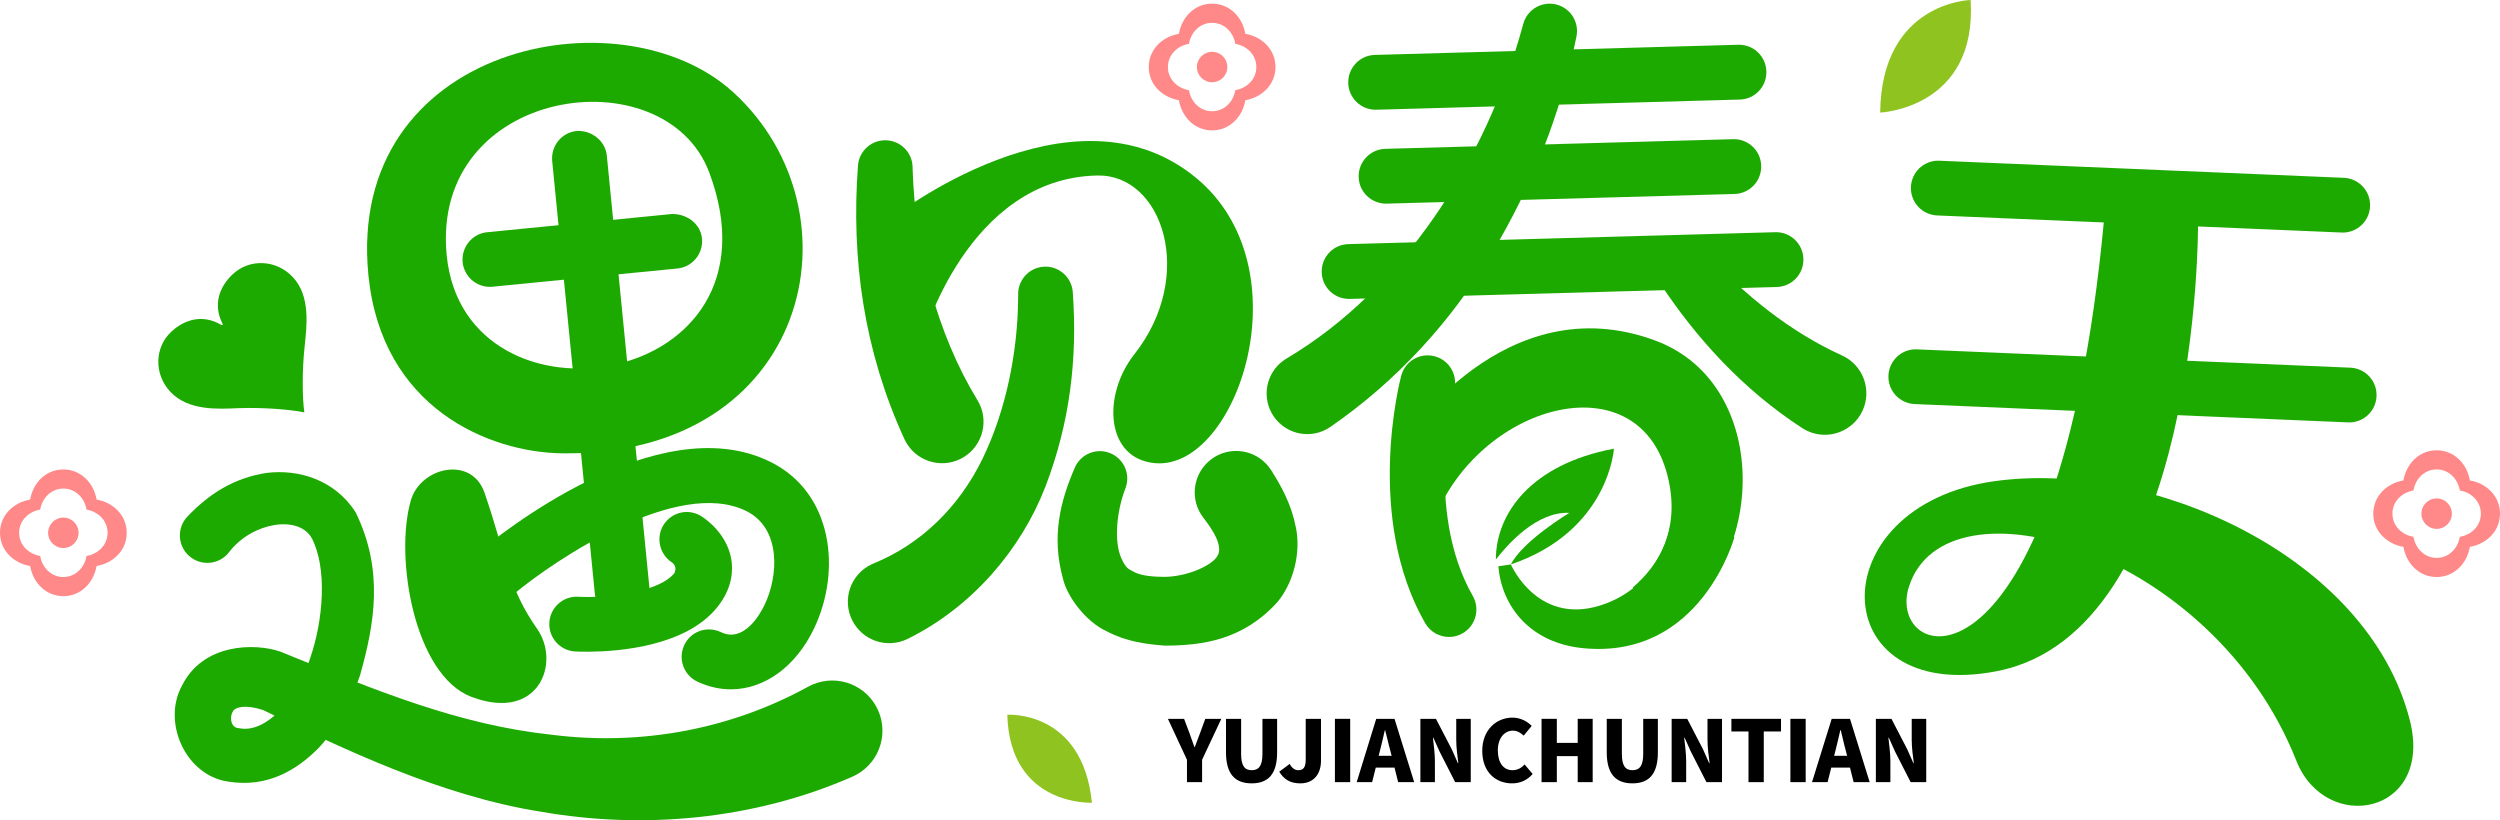 <?xml version="1.0" encoding="iso-8859-1"?>
<!-- Generator: Adobe Illustrator 27.0.0, SVG Export Plug-In . SVG Version: 6.00 Build 0)  -->
<svg version="1.1" id="&#x56FE;&#x5C42;_1" xmlns="http://www.w3.org/2000/svg" xmlns:xlink="http://www.w3.org/1999/xlink" x="0px"
	 y="0px" viewBox="0 0 1090.316 357.727" style="enable-background:new 0 0 1090.316 357.727;" xml:space="preserve">
<g>
	<g>
		<path style="fill:#1DAA00;" d="M81.784,225.24c9.433-9.854,20.088-16.776,34.537-19.002c14.059-1.687,29.656,3.039,38.751,17.125
			c12.471,25.466,8.256,48.803,1.918,71.263c-3.809,11.122-9.154,22.168-18.187,31.751c-9.445,9.48-22.212,17.227-39.087,14.531
			c-18.826-2.542-29.131-25.991-20.328-41.912c9.18-18.443,31.663-18.63,42.822-14.826c42.815,17.431,78.021,31.931,118.514,36.291
			c39.318,4.97,78.362-2.612,111.702-20.955c10.585-5.827,23.896-1.965,29.723,8.626c5.827,10.591,1.967,23.9-8.625,29.727
			c-0.569,0.315-1.417,0.717-2.002,0.975c-42.933,18.79-91.318,22.964-135.638,15.176c-43.87-6.921-86.905-27.697-121.156-44.345
			c-8.003-2.606-12.364-1.166-13.196,0.687c-1.609,2.628-0.766,7.295,2.809,7.239c11.445,2.422,25.266-12.507,30.869-30.336
			c5.94-17.172,7.492-39.552,0.81-52.451c-5.641-10.382-26.093-7.062-36.015,5.899c-3.967,5.289-11.475,6.36-16.761,2.393
			c-5.293-3.967-6.365-11.473-2.398-16.762C81.117,225.982,81.487,225.555,81.784,225.24z"/>
	</g>
	<g>
		<path style="fill:#1DAA00;" d="M213.802,125.112c-6.168,0.066-11.387-4.578-12.041-10.768c-0.599-6.573,4.155-12.44,10.728-13.069
			l80.574-7.944c6.402-0.098,12.44,4.155,13.098,10.698c0.599,6.573-4.155,12.44-10.728,13.069l-80.574,7.944
			C214.506,125.075,214.154,125.108,213.802,125.112z"/>
	</g>
	<g>
		<path style="fill:#1DAA00;" d="M271.456,269.627c-6.168,0.066-11.387-4.578-12.041-10.768L240.823,70.187
			c-0.599-6.573,4.155-12.44,10.728-13.069c6.223-0.39,12.44,4.155,13.098,10.698l18.591,188.671
			c0.599,6.573-4.155,12.44-10.728,13.069C272.16,269.59,271.808,269.623,271.456,269.627z"/>
	</g>
	<g>
		<path style="fill:#1DAA00;" d="M179.15,218.306c-7.15,24.86,1.559,76.293,26.54,85.648c29.335,10.986,38.88-14.925,28.603-29.638
			c-13.113-18.773-13.061-30.533-22.959-59.363C205.708,198.565,183.369,203.638,179.15,218.306z"/>
	</g>
	<g>
		<path style="fill:#1DAA00;" d="M319.079,300.634c-4.934,0.053-9.998-1.038-14.958-3.364c-5.964-2.844-8.508-9.954-5.693-15.918
			c2.814-6.022,9.837-8.506,15.918-5.693c10.04,4.915,17.188-7.822,19.083-11.837c6.035-12.431,7.455-33.389-8.077-41.007
			c-29.941-14.6-83.25,21.308-101.359,36.336c-4.948,4.224-12.593,3.484-16.819-1.582c-4.225-5.066-3.484-12.593,1.582-16.819
			c7.86-6.576,77.98-63.578,127.117-39.373c27.403,13.423,31.235,47.573,19.11,72.817
			C346.939,290.935,333.353,300.48,319.079,300.634z"/>
	</g>
	<g>
		<path style="fill:#1DAA00;" d="M398.023,73.77c1.066,34.975,10.573,71.765,28.191,100.616c5.275,8.478,2.678,19.629-5.798,24.906
			c-8.484,5.276-19.629,2.681-24.905-5.798c-0.366-0.578-0.793-1.402-1.079-2.002c-17.669-38.443-23.277-78.585-20.255-119.271
			c0.488-6.57,6.207-11.501,12.777-11.014c6.129,0.455,10.839,5.469,11.043,11.478L398.023,73.77z"/>
	</g>
	<g>
		<path style="fill:#1DAA00;" d="M388.305,95.505c0,0,78.969-62.4,133.087-18.144c48.067,39.308,18.273,127.364-17.345,124.657
			c-21.897-1.664-23.488-29.571-9.322-47.522c26.982-34.19,12.414-78.496-16.114-77.952c-56.761,1.083-76.209,71.471-76.209,71.471"
			/>
	</g>
	<g>
		<path style="fill:#1DAA00;" d="M467.868,127.358c2.104,29.053-1.261,56.988-11.868,84.711
			c-10.544,27.435-32.046,52.74-60.147,66.555c-8.933,4.435-19.767,0.789-24.203-8.144c-4.436-8.933-0.785-19.77,8.141-24.205
			c0.365-0.179,0.833-0.389,1.199-0.542c20.45-8.355,37.168-24.354,47.564-45.755c10.252-21.11,15.424-46.897,15.484-70.794
			l0.004-0.993c0.017-6.589,5.372-11.917,11.959-11.902C462.271,116.306,467.405,121.206,467.868,127.358z"/>
	</g>
	<g>
		<path style="fill:#1DAA00;" d="M490.503,213.847c-3.517,9.598-4.725,22.282-1.452,29.648c2.134,4.542,2.839,4.504,6.066,6.216
			c3.269,1.513,8.436,1.887,13.209,1.871c9.793-0.251,20.456-4.998,22.694-9.253c1.471-2.481,1.062-7.136-5.804-16.021l-0.395-0.507
			c-6.106-7.9-4.649-19.255,3.253-25.359c7.895-6.105,19.248-4.65,25.355,3.25c0.35,0.448,0.686,0.932,0.984,1.4
			c4.497,7.125,8.854,14.893,10.808,25.2c2.109,10.399-0.864,23.529-8.033,32.213c-15.051,16.674-32.797,19.011-49.113,19.073
			c-8.4-0.643-16.805-1.722-25.49-6.299c-8.848-4.019-17.226-14.931-19.062-23.144c-4.961-18.196-1.159-33.444,5.233-48.199
			c2.615-6.044,9.635-8.822,15.685-6.205c5.821,2.522,8.616,9.134,6.469,15.019L490.503,213.847z"/>
	</g>
	<g>
		<path style="fill:#1DAA00;" d="M600.055,47.857c-6.52,0.07-11.863-5.101-12.05-11.62c-0.188-6.607,4.981-12.097,11.559-12.285
			l158.51-4.433c0.117-0.001,0.176-0.002,0.235-0.003c6.52-0.07,11.863,5.101,12.05,11.62c0.188,6.607-4.981,12.097-11.559,12.285
			l-158.51,4.433C600.173,47.856,600.114,47.856,600.055,47.857z"/>
	</g>
	<g>
		<path style="fill:#1DAA00;" d="M1021.844,101.431c-0.176,0.002-0.411,0.004-0.646-0.022l-176.379-7.448
			c-6.583-0.282-11.695-5.837-11.413-12.449c0.284-6.377,5.459-11.367,11.803-11.435c0.176-0.002,0.411-0.004,0.646,0.022
			l176.379,7.448c6.583,0.282,11.695,5.837,11.413,12.449C1033.363,96.373,1028.188,101.363,1021.844,101.431z"/>
	</g>
	<g>
		<path style="fill:#1DAA00;" d="M588.486,130.373c-6.52,0.07-11.922-5.101-12.05-11.62c-0.188-6.607,4.981-12.097,11.559-12.285
			l186.23-5.2c0.117-0.001,0.176-0.002,0.235-0.003c6.52-0.07,11.863,5.101,12.05,11.62c0.188,6.607-4.981,12.097-11.618,12.285
			l-186.23,5.2C588.604,130.372,588.545,130.373,588.486,130.373z"/>
	</g>
	<g>
		<path style="fill:#1DAA00;" d="M1024.671,184.234c-0.176,0.002-0.411,0.004-0.646-0.022l-189.015-7.988
			c-6.583-0.282-11.695-5.837-11.413-12.449c0.284-6.377,5.459-11.367,11.803-11.435c0.176-0.002,0.411-0.004,0.646,0.022
			l189.015,7.988c6.583,0.282,11.695,5.837,11.413,12.449C1036.19,179.176,1031.015,184.166,1024.671,184.234z"/>
	</g>
	<g>
		<path style="fill:#1DAA00;" d="M604.607,88.813c-6.52,0.07-11.922-5.101-12.05-11.62c-0.188-6.607,4.981-12.097,11.617-12.285
			l151.698-4.213c0.059-0.001,0.117-0.001,0.176-0.002c6.52-0.07,11.922,5.101,12.05,11.62c0.188,6.607-4.981,12.097-11.618,12.285
			l-151.698,4.213C604.724,88.812,604.666,88.813,604.607,88.813z"/>
	</g>
	<g>
		<path style="fill:#1DAA00;" d="M687.545,15.915c-6.948,34.074-19.334,65.12-36.95,94.611
			c-17.404,29.358-41.334,55.626-70.389,75.668c-8.062,5.56-19.099,3.533-24.663-4.525c-5.557-8.059-3.531-19.099,4.531-24.659
			c0.321-0.22,0.817-0.532,1.145-0.728c50.669-30.1,86.885-86.397,102.867-144.946l0.254-0.945c1.738-6.357,8.3-10.103,14.656-8.368
			C685.086,3.685,688.772,9.816,687.545,15.915z"/>
	</g>
	<g>
		<path style="fill:#1DAA00;" d="M958.616,98.326c0,0,0.777,177.301-87.837,194.417c-75.414,14.566-77.583-72.063-1.112-82.863
			c67.875-9.586,163.124,32.381,181.354,104.373c10.396,41.056-36.738,49.935-49.531,17.513
			c-36.293-91.982-152.778-125.932-168.917-76.011c-11.06,34.212,64.706,55.958,84.986-159.163"/>
	</g>
	<g>
		<path style="fill:#1DAA00;" d="M743.197,109.379c17.48,19.394,37.854,35.537,60.147,45.644c9.106,4.129,13.143,14.861,9.018,23.97
			c-4.132,9.109-14.869,13.145-23.975,9.015c-0.812-0.369-1.587-0.791-2.319-1.26l-0.34-0.223
			c-25.498-16.606-45.673-38.745-61.467-62.557c-3.657-5.514-2.151-12.95,3.361-16.606
			C732.639,104.037,739.288,105.036,743.197,109.379z"/>
	</g>
	<g>
		<path style="fill:#1DAA00;" d="M632.072,277.801c-4.171,0.045-8.247-2.115-10.522-6.026
			c-26.343-46.039-11.118-105.39-10.44-107.894c1.693-6.422,8.233-10.193,14.596-8.499c6.362,1.665,10.192,8.203,8.499,14.596
			c-0.112,0.501-13.36,52.487,8.132,89.942c3.234,5.722,1.256,13.028-4.466,16.291C636.061,277.258,634.069,277.779,632.072,277.801
			z"/>
	</g>
	<path style="fill:#1DAA00;" d="M722.019,148.562c-66.014-24.609-109.863,43.568-109.863,43.568l13.854,33.196
		c20.579-50.107,90.39-68.737,101.743-15.711c4.651,21.667-4.163,36.781-15.642,46.566l12.036,17.787
		C770.324,250.868,774.376,168.082,722.019,148.562z"/>
	<g>
		<path style="fill:#1DAA00;" d="M319.743,40.194c-49.071-44.712-168.959-20.477-159.08,79.723
			c5.748,58.301,52.926,77.4,84.475,77.79C353.331,199.043,377.181,92.529,319.743,40.194z M194.811,111.269
			c-7.147-73.591,95.19-87.689,114.523-36.018C344.841,170.146,202.614,191.608,194.811,111.269z"/>
	</g>
	<g>
		<path style="fill:#1DAA00;" d="M257.219,284.231c-3.172,0.034-5.464-0.059-6.346-0.108c-6.583-0.341-11.637-5.955-11.296-12.539
			c0.343-6.348,5.519-11.28,11.804-11.347c0.235-0.003,0.47-0.005,0.764,0.021c10.229,0.625,34.706-1.283,42.01-10.35
			c1.089-2.567-0.16-3.964-1.166-4.658c-5.443-3.613-7.05-10.969-3.525-16.441c3.525-5.443,10.556-7.163,16.232-3.787
			c1.834,1.155,11.242,7.458,13.244,18.862c0.818,5.014,0.489,12.743-6.178,21.01C299.138,281.755,270.377,284.09,257.219,284.231z"
			/>
	</g>
	<g>
		<path d="M517.669,331.35l-8.313-17.846h7.059l2.309,6.136c0.726,2.078,1.451,3.991,2.177,6.136h0.198
			c0.792-2.144,1.517-4.057,2.309-6.136l2.243-6.136h6.993l-8.379,17.846v9.764h-6.597V331.35z"/>
		<path d="M534.69,328.117v-14.613h6.597v15.339c0,5.212,1.583,7.059,4.618,7.059s4.684-1.847,4.684-7.059v-15.339h6.399v14.613
			c0,9.335-3.76,13.525-11.084,13.525C538.516,341.642,534.69,337.453,534.69,328.117z"/>
		<path d="M557.913,336.562l4.552-3.398c0.99,1.913,2.375,2.738,3.695,2.738c2.177,0,3.299-1.056,3.299-4.651v-17.747h6.663v18.242
			c0,5.443-2.837,9.896-9.038,9.896C562.795,341.642,559.958,339.96,557.913,336.562z"/>
		<path d="M582.191,313.504h6.663v27.61h-6.663V313.504z"/>
		<path d="M608.185,334.781h-8.181l-1.583,6.333h-6.729l8.511-27.61h7.983l8.577,27.61h-6.993L608.185,334.781z M606.931,329.635
			l-0.594-2.309c-0.792-2.771-1.451-6.07-2.243-8.873h-0.132c-0.66,2.87-1.385,6.103-2.111,8.873l-0.594,2.309H606.931z"/>
		<path d="M619.466,313.504h6.795l6.861,13.228l2.705,6.103h0.198c-0.396-2.936-0.924-6.894-0.924-10.193v-9.137h6.333v27.61h-6.795
			l-6.795-13.327l-2.705-6.037h-0.198c0.33,3.068,0.858,6.861,0.858,10.193v9.17h-6.333V313.504z"/>
		<path d="M646.449,327.458c0-9.203,6.202-14.481,13.195-14.481c3.563,0,6.465,1.682,8.379,3.596l-3.497,4.255
			c-1.385-1.286-2.837-2.177-4.75-2.177c-3.563,0-6.531,3.2-6.531,8.577c0,5.509,2.507,8.676,6.399,8.676
			c2.243,0,4.024-1.089,5.278-2.507l3.497,4.156c-2.309,2.705-5.41,4.09-8.972,4.09
			C652.387,341.642,646.449,336.826,646.449,327.458z"/>
		<path d="M672.311,313.504h6.663v10.49h9.104v-10.49h6.531v27.61h-6.531v-11.348h-9.104v11.348h-6.663V313.504z"/>
		<path d="M700.746,328.117v-14.613h6.597v15.339c0,5.212,1.583,7.059,4.618,7.059s4.684-1.847,4.684-7.059v-15.339h6.399v14.613
			c0,9.335-3.76,13.525-11.084,13.525C704.572,341.642,700.746,337.453,700.746,328.117z"/>
		<path d="M729.049,313.504h6.795l6.861,13.228l2.705,6.103h0.198c-0.396-2.936-0.924-6.894-0.924-10.193v-9.137h6.333v27.61h-6.795
			l-6.795-13.327l-2.705-6.037h-0.198c0.33,3.068,0.858,6.861,0.858,10.193v9.17h-6.333V313.504z"/>
		<path d="M762.563,319.013h-7.455v-5.509h21.639v5.509h-7.521v22.101h-6.663V319.013z"/>
		<path d="M780.838,313.504h6.663v27.61h-6.663V313.504z"/>
		<path d="M806.832,334.781h-8.181l-1.583,6.333h-6.795l8.577-27.61h7.983l8.577,27.61h-6.993L806.832,334.781z M805.578,329.635
			l-0.594-2.309c-0.792-2.771-1.451-6.07-2.177-8.873h-0.198c-0.66,2.87-1.385,6.103-2.111,8.873l-0.594,2.309H805.578z"/>
		<path d="M818.113,313.504h6.795l6.861,13.228l2.705,6.103h0.198c-0.396-2.936-0.924-6.894-0.924-10.193v-9.137h6.333v27.61h-6.795
			l-6.795-13.327l-2.705-6.037h-0.198c0.33,3.068,0.858,6.861,0.858,10.193v9.17h-6.333V313.504z"/>
	</g>
	<g>
		<path style="fill:#1DAA00;" d="M101.506,119.582c7.29-6.824,18.94-6.485,26.215,1.287c7.889,8.428,5.984,21.63,5.155,30.137
			c-1.186,10.422-1.019,22.915-0.171,28.622c0.088,0.094-0.016,0.191-0.208,0.195c-5.638-1.223-18.094-2.213-28.467-1.815
			c-8.647,0.364-21.843,1.296-29.732-7.131c-7.275-7.772-6.845-19.419,0.34-26.145c5.936-5.556,13.877-7.719,21.712-3.106
			c0.279,0.09,0.455,0.277,0.663,0.082s0.137-0.48-0.038-0.667C92.889,132.919,95.57,125.138,101.506,119.582z"/>
	</g>
	<g>
		<path style="fill:#1DAA00;" d="M703.878,195.677c-36.107,6.788-51.496,28.279-51.49,48.325
			c5.181-6.683,17.951-21.031,32.048-20.33c0,0-20.411,12.256-25.502,22.495C701.741,231.566,703.878,195.677,703.878,195.677z"/>
		<path style="fill:#1DAA00;" d="M728.683,228.129c0,0-3.109,25.6-28.327,35.091c-29.345,11.044-41.421-17.053-41.421-17.053
			l-5.47,0.807c1.51,17.517,13.823,33.518,37.207,35.737c51.278,4.868,65.751-48.452,65.751-48.452L728.683,228.129z"/>
	</g>
	<g>
		<path style="fill:#FF8888;" d="M543.12,14.746c-1.227-7.281-6.854-13.148-14.482-13.148s-13.242,5.867-14.482,13.148
			c-7.281,1.24-13.148,6.854-13.148,14.482c0,7.634,5.867,13.242,13.148,14.482c1.24,7.274,6.854,13.155,14.482,13.155
			s13.255-5.881,14.482-13.155c7.281-1.24,13.148-6.848,13.148-14.482C556.269,21.601,550.401,15.987,543.12,14.746z
			 M538.747,39.336c-0.853,5.074-4.787,9.181-10.108,9.181c-5.321,0-9.241-4.107-10.108-9.181
			c-5.081-0.867-9.175-4.781-9.175-10.108c0-5.321,4.094-9.241,9.175-10.108c0.867-5.081,4.787-9.175,10.108-9.175
			c5.321,0,9.255,4.094,10.108,9.175c5.081,0.867,9.175,4.787,9.175,10.108C547.921,34.556,543.827,38.47,538.747,39.336z"/>
		<circle style="fill:#FF8888;" cx="528.639" cy="29.232" r="6.64"/>
	</g>
	<g>
		<path style="fill:#FF8888;" d="M42.112,217.882c-1.227-7.281-6.854-13.148-14.482-13.148s-13.242,5.867-14.482,13.148
			C5.867,219.122,0,224.736,0,232.364c0,7.634,5.867,13.242,13.148,14.482c1.24,7.274,6.854,13.155,14.482,13.155
			s13.255-5.881,14.482-13.155c7.281-1.24,13.148-6.848,13.148-14.482C55.261,224.736,49.393,219.122,42.112,217.882z
			 M37.738,242.472c-0.853,5.074-4.787,9.181-10.108,9.181s-9.241-4.107-10.108-9.181c-5.081-0.867-9.175-4.781-9.175-10.108
			c0-5.321,4.094-9.241,9.175-10.108c0.867-5.081,4.787-9.175,10.108-9.175s9.255,4.094,10.108,9.175
			c5.081,0.867,9.175,4.787,9.175,10.108C46.913,237.691,42.819,241.605,37.738,242.472z"/>
		<circle style="fill:#FF8888;" cx="27.63" cy="232.367" r="6.64"/>
	</g>
	<g>
		<path style="fill:#FF8888;" d="M1077.167,209.534c-1.227-7.281-6.854-13.148-14.482-13.148s-13.242,5.867-14.482,13.148
			c-7.281,1.24-13.148,6.854-13.148,14.482c0,7.634,5.867,13.242,13.148,14.482c1.24,7.274,6.854,13.155,14.482,13.155
			s13.255-5.881,14.482-13.155c7.281-1.24,13.148-6.848,13.148-14.482C1090.316,216.388,1084.448,210.774,1077.167,209.534z
			 M1072.794,234.124c-0.853,5.074-4.787,9.181-10.108,9.181c-5.321,0-9.241-4.107-10.108-9.181
			c-5.081-0.867-9.175-4.781-9.175-10.108c0-5.321,4.094-9.241,9.175-10.108c0.867-5.081,4.787-9.175,10.108-9.175
			c5.321,0,9.255,4.094,10.108,9.175c5.081,0.867,9.175,4.787,9.175,10.108C1081.968,229.343,1077.874,233.257,1072.794,234.124z"/>
		<circle style="fill:#FF8888;" cx="1062.686" cy="224.019" r="6.64"/>
	</g>
	<path style="fill:#8FC31F;" d="M476.218,350.087c0,0-35.827,1.695-36.906-38.36C439.312,311.727,472.117,309.476,476.218,350.087z"
		/>
	<path style="fill:#8FC31F;" d="M819.992,49.099c0,0,42.402-1.78,39.449-49.099C859.441,0,820.543,0.806,819.992,49.099z"/>
</g>
</svg>
